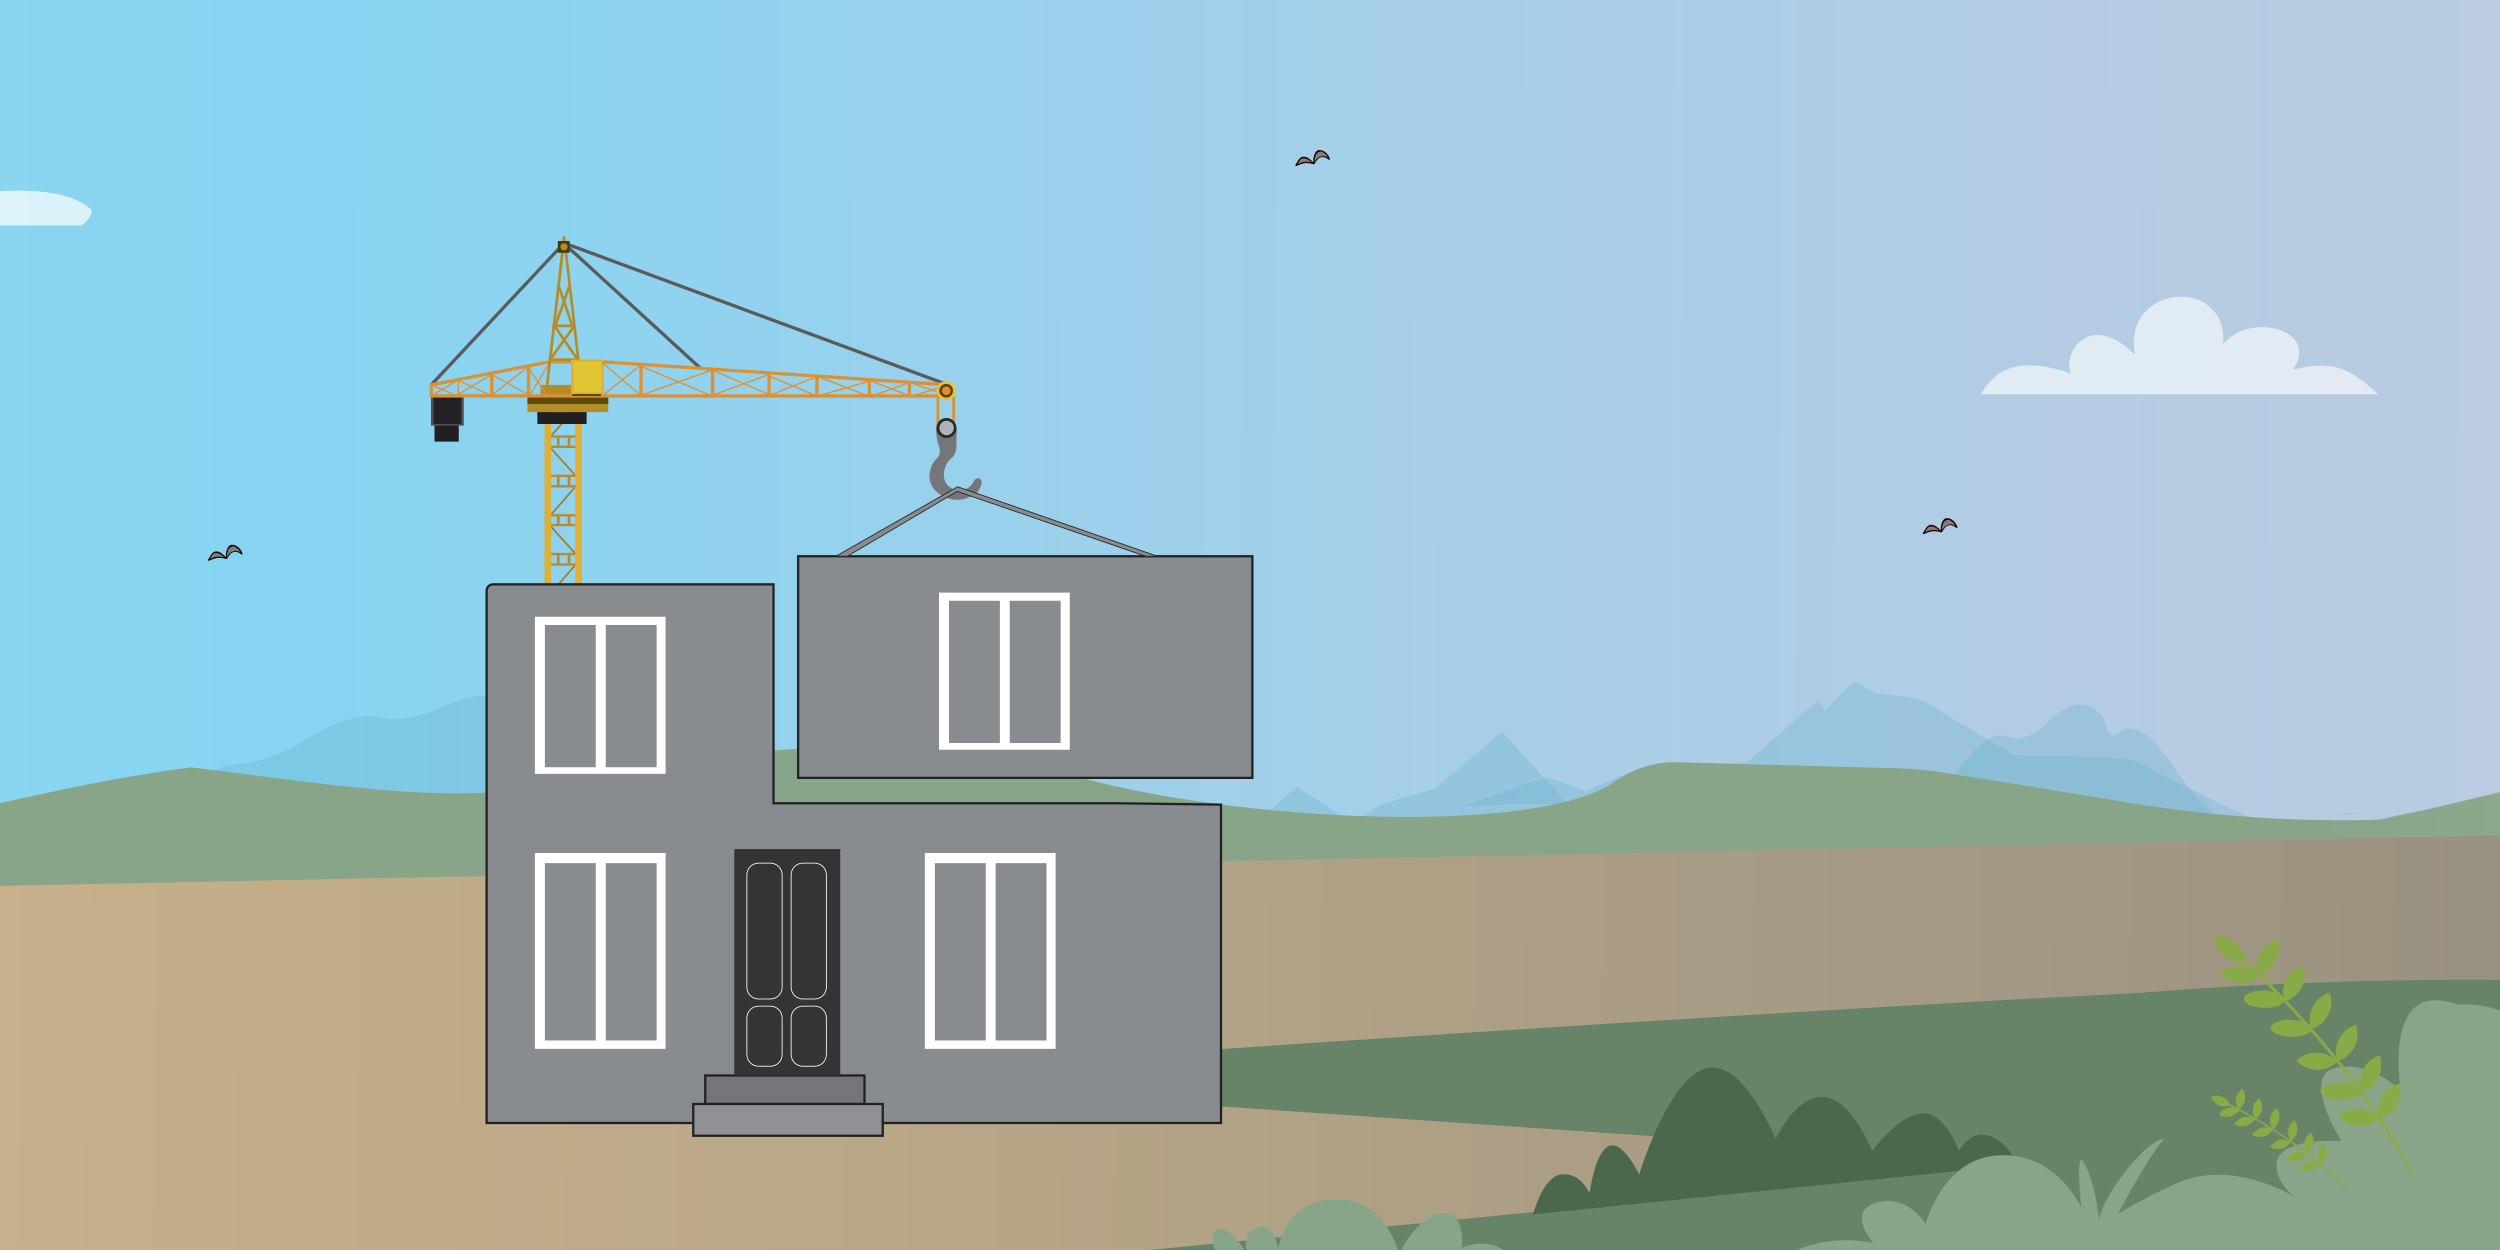 <?xml version="1.0" encoding="utf-8"?>
<!-- Generator: Adobe Illustrator 24.3.0, SVG Export Plug-In . SVG Version: 6.00 Build 0)  -->
<svg version="1.1" id="Layer_1" xmlns="http://www.w3.org/2000/svg" xmlns:xlink="http://www.w3.org/1999/xlink" x="0px" y="0px"
	 viewBox="0 0 2000 1000" style="enable-background:new 0 0 2000 1000;" xml:space="preserve">
<rect x="0" y="0" width="2000" height="1000" fill="#333333" stroke="none"/>
<style type="text/css">
	.st0{clip-path:url(#SVGID_2_);fill:url(#SVGID_3_);}
	.st1{opacity:0.3;clip-path:url(#SVGID_2_);}
	.st2{fill:#65ADC9;}
	.st3{clip-path:url(#SVGID_2_);}
	.st4{opacity:0.3;fill:#65ADC9;}
	.st5{clip-path:url(#SVGID_2_);fill:url(#SVGID_4_);}
	.st6{clip-path:url(#SVGID_2_);fill:url(#SVGID_5_);}
	.st7{clip-path:url(#SVGID_2_);fill:url(#SVGID_6_);}
	.st8{opacity:0.7;clip-path:url(#SVGID_2_);}
	.st9{fill:#FFFFFF;}
	.st10{fill:#688468;}
	.st11{fill:#4C684C;}
	.st12{fill:#89A589;}
	.st13{fill:#88AB48;}
	.st14{clip-path:url(#SVGID_2_);fill:#89A589;}
	.st15{opacity:0.6;clip-path:url(#SVGID_2_);fill:#FFFFFF;}
	.st16{fill:#231F20;}
	.st17{fill:#4F4F51;}
	.st18{fill:#222224;}
	.st19{fill:#BE892D;}
	.st20{fill:#AA7A26;}
	.st21{fill:#DFAF36;}
	.st22{fill:#B38E28;}
	.st23{fill:#5D4B0A;}
	.st24{fill:#5A5B5D;}
	.st25{fill:#DC9134;}
	.st26{fill:#473901;}
	.st27{fill:#E2C534;}
	.st28{fill:#633F02;}
	.st29{fill:#333536;}
	.st30{fill:#75767B;}
	.st31{fill:#232D22;}
	.st32{fill:#B0B1B8;}
	.st33{fill:#888B90;stroke:#212121;stroke-width:1.833;stroke-miterlimit:10;}
	.st34{fill:#75767B;stroke:#212121;stroke-width:1.833;stroke-miterlimit:10;}
	.st35{fill:#909197;stroke:#212121;stroke-width:1.833;stroke-miterlimit:10;}
	.st36{fill:#888B90;}
	.st37{fill:#333436;}
	.st38{fill:none;stroke:#FFFFFF;stroke-width:0.666;stroke-miterlimit:10;}
	.st39{fill:#888B90;stroke:#212121;stroke-width:0.666;stroke-miterlimit:10;}
	.st40{fill:#837F7E;}
	.st41{fill:#260404;}
</style>
<g>
	<defs>
		<rect id="SVGID_1_" x="-0.8" width="2001.5" height="1000"/>
	</defs>
	<clipPath id="SVGID_2_">
		<use xlink:href="#SVGID_1_"  style="overflow:visible;"/>
	</clipPath>
	<linearGradient id="SVGID_3_" gradientUnits="userSpaceOnUse" x1="-6094.649" y1="467.11" x2="18564.481" y2="569.771">
		<stop  offset="0" style="stop-color:#DFFFDB"/>
		<stop  offset="7.735043e-02" style="stop-color:#C8F4E1"/>
		<stop  offset="0.239" style="stop-color:#8DD7F0"/>
		<stop  offset="0.257" style="stop-color:#86D4F2"/>
		<stop  offset="0.265" style="stop-color:#8DD3F0"/>
		<stop  offset="0.297" style="stop-color:#A9CEE7"/>
		<stop  offset="0.325" style="stop-color:#B9CBE2"/>
		<stop  offset="0.347" style="stop-color:#BFCAE0"/>
		<stop  offset="0.352" style="stop-color:#ACB9D1"/>
		<stop  offset="0.364" style="stop-color:#899BB6"/>
		<stop  offset="0.378" style="stop-color:#6C819F"/>
		<stop  offset="0.393" style="stop-color:#546C8C"/>
		<stop  offset="0.409" style="stop-color:#415C7D"/>
		<stop  offset="0.429" style="stop-color:#345173"/>
		<stop  offset="0.454" style="stop-color:#2C4A6D"/>
		<stop  offset="0.506" style="stop-color:#2A486B"/>
		<stop  offset="0.668" style="stop-color:#2C437B"/>
		<stop  offset="0.749" style="stop-color:#2D4085"/>
		<stop  offset="0.762" style="stop-color:#324588"/>
		<stop  offset="0.778" style="stop-color:#405291"/>
		<stop  offset="0.794" style="stop-color:#57689F"/>
		<stop  offset="0.811" style="stop-color:#7887B4"/>
		<stop  offset="0.829" style="stop-color:#A1AECE"/>
		<stop  offset="0.84" style="stop-color:#BFCAE0"/>
		<stop  offset="0.933" style="stop-color:#DFFFDB"/>
	</linearGradient>
	<rect x="-0.9" y="-8" class="st0" width="2001.7" height="1009.4"/>
	<g class="st1">
		<path class="st2" d="M163.9,649.8c11.2-1.7,38.8-7.7,71.2-9.5c32.4-1.9,88.9-5.9,170.1-1.3c71.5,4,118.6,7.1,157.7,11.1
			c0.1-0.3,0.2-0.5,0.2-0.8c0.7-5.8-11.3-16.4-35.2-37.4c-19.5-17.2-36.4-26.2-51.7-34c-9.5-4.9-25.4-8.8-35.9-4.7
			c-2.1,0.8-3.8,1.9-6.4,2.2c-6.9,0.7-9.7-4.2-11.7-7.6c-3.9-6.7-17.4-11.8-31.3-11.7c-15.7,0.1-28.4,5.8-40.2,10.9
			c-11.8,5-26.8,9.9-42.1,7.9c-4.2-0.5-8.1-1.6-12.3-1.8c-6-0.4-11.9,0.8-17.1,2.3c-27.8,8.2-41.7,25.3-70.4,32.6
			c-16.7,4.3-15.2,1-31.3,6c-27.1,8.4-59.4,29.5-58.1,41.2C126.9,654.3,154.3,651.3,163.9,649.8z"/>
	</g>
	<g class="st1">
		<path class="st2" d="M1513.5,648c36,6.3,127.7,7.3,170.3,7.7c26.8,0.3,63.3-2.8,86.8-5.2c-3.8-3.1-9.3-7.8-16.3-16.4
			c-16.8-20.7-20.3-29.7-34.4-43.6c-6.3-6.2-16.8-11-23.7-5.3c-1.3,1.1-2.5,2.6-4.2,3.1c-4.5,1.1-6.4-5.3-7.8-9.8
			c-2.6-8.8-11.6-15.2-20.7-14.8c-10.4,0.5-18.6,8.3-26.4,15.2s-17.5,13.7-27.6,11.4c-2.7-0.6-5.3-1.9-8.1-2.2
			c-4-0.4-7.8,1.4-11.2,3.5c-18.2,11.4-27.2,34.2-46,44.6c-6.5,3.6-13.8,5.4-20.5,8.6c-4.5,2.1-8.4,2.6-12.1,3
			C1512.2,647.8,1512.9,647.8,1513.5,648z"/>
	</g>
	<g class="st3">
		<path class="st4" d="M1886.7,651.2c-0.1-0.1-0.3-0.2-0.4-0.2c-3.3-1.1-13.3,0.2-24.6,2.3C1869.7,652.3,1878.1,651.6,1886.7,651.2z
			"/>
		<path class="st4" d="M1390.7,654.7c172.2,22.2,282.9,18.9,282.9,18.9s66.3-3.2,107.6-8.1c10.8-1.3,21.4-3,32.1-4.8
			c-19.5-9.4-95.6-46.1-102.2-50.9c-7.5-5.5-100.1-5.4-100.1-5.4s-62.1-37.7-70.4-42.7c-8.3-5-41.3-6.9-41.3-6.9s-12.9-9.9-16.1-8.9
			c-3.2,1-23.6,22.8-23.6,22.8l-4.7-8.9l-57,49.6l-52.4,6c0,0-27.8,0-33.7,0s-43.7,17.9-43.7,17.9s-21.8-9.9-29.8-10.9
			c-4.3-0.5-38.2,11.6-68.4,22.9C1210.6,642.1,1284.1,641,1390.7,654.7z"/>
	</g>
	<g class="st3">
		<path class="st4" d="M1076.9,667.2c87.6-13.4,149.2-16.9,182.8-17.6l-57.9-64.3l-53.4,45.2l-44.6,13.3l-20.7,15.1l-45.7-29.3
			l-33.5,29.3c0,0-25.1-20.1-61.1-1.4c-15.8,8.2-30.4,16.5-42.8,23.3C950,681,1076.9,667.2,1076.9,667.2z"/>
		<path class="st4" d="M868.9,694.1c-2.8,0.3-4.1,0.5-3.3,0.6c0.9,0.1,2.1-0.1,3.3-0.3C868.9,694.3,868.9,694.2,868.9,694.1z"/>
	</g>
	<linearGradient id="SVGID_4_" gradientUnits="userSpaceOnUse" x1="-6240.323" y1="695.101" x2="6489.89" y2="759.442">
		<stop  offset="0" style="stop-color:#688468"/>
		<stop  offset="0.388" style="stop-color:#89A589"/>
		<stop  offset="0.635" style="stop-color:#89A589"/>
		<stop  offset="0.84" style="stop-color:#C5E4C2"/>
		<stop  offset="0.997" style="stop-color:#BFCAE0"/>
	</linearGradient>
	<path class="st5" d="M2000.8,633.5c-28.6,6.6-52.8,13-75.4,17.4c-47.3,9.3-92.5,26.9-134.4,50.7c-38.7,21.9-80.7,42.9-80.8,40
		c1,49.2-182.4,22.6-129.9,96.3l420.5-63.9V633.5z"/>
	<linearGradient id="SVGID_5_" gradientUnits="userSpaceOnUse" x1="-6240.127" y1="656.167" x2="6490.086" y2="720.508">
		<stop  offset="0" style="stop-color:#688468"/>
		<stop  offset="0.388" style="stop-color:#89A589"/>
		<stop  offset="0.635" style="stop-color:#89A589"/>
		<stop  offset="0.84" style="stop-color:#C5E4C2"/>
		<stop  offset="0.997" style="stop-color:#BFCAE0"/>
	</linearGradient>
	<path class="st6" d="M1950.1,653.6c-72.1,4.7-150.9,4.1-242.9-10.8c-58.7-9.5-109.9-18.1-154.7-25.1c-11-1.7-22-2.7-33.1-3
		c-58.4-1.6-117.8-3.3-177.4-4.9c-17.8-0.5-35.2,4.8-49.7,15.1c-62.8,44.8-304.9,31.8-429.8-3.4c-124.9-35.2-238.1-29.2-379.1,0
		c-108,22.4-162.2,14-330.1-7.6v0c-66.4,8.5-114.1,20.3-154.3,28.8v138.5l152.2-23.1v0l1823.4-21.7L1950.1,653.6z"/>
	<linearGradient id="SVGID_6_" gradientUnits="userSpaceOnUse" x1="-6181.52" y1="738.79" x2="18607.025" y2="1086.903">
		<stop  offset="2.508229e-02" style="stop-color:#5A8E54"/>
		<stop  offset="0.107" style="stop-color:#FFF0CD"/>
		<stop  offset="0.196" style="stop-color:#D8BB8D"/>
		<stop  offset="0.227" style="stop-color:#D1B68C"/>
		<stop  offset="0.273" style="stop-color:#BCA988"/>
		<stop  offset="0.329" style="stop-color:#9A9281"/>
		<stop  offset="0.392" style="stop-color:#6C7378"/>
		<stop  offset="0.461" style="stop-color:#314C6C"/>
		<stop  offset="0.469" style="stop-color:#2A486B"/>
		<stop  offset="0.805" style="stop-color:#2A486B"/>
		<stop  offset="0.819" style="stop-color:#445D77"/>
		<stop  offset="0.85" style="stop-color:#889396"/>
		<stop  offset="0.895" style="stop-color:#F4E8C8"/>
		<stop  offset="0.899" style="stop-color:#FFF0CD"/>
		<stop  offset="0.909" style="stop-color:#E4E0B9"/>
		<stop  offset="0.927" style="stop-color:#B3C395"/>
		<stop  offset="0.945" style="stop-color:#8CAC79"/>
		<stop  offset="0.961" style="stop-color:#719B65"/>
		<stop  offset="0.976" style="stop-color:#609258"/>
		<stop  offset="0.986" style="stop-color:#5A8E54"/>
	</linearGradient>
	<polygon class="st7" points="-0.9,708.7 -0.9,1000 1960.8,1000 1954.4,1026.2 2000.8,1039.1 2000.8,668.3 	"/>
	<g class="st8">
		<path class="st9" d="M72.2,166.8c-6.9-5-15.5-10.5-35.1-13c-11.8-1.5-24.9-1.5-38.1-0.8v27.3h66.7
			C65.8,180.3,77.2,170.4,72.2,166.8z"/>
	</g>
	<g class="st3">
		<path class="st10" d="M1965.9,1010.8V783.9C1615.6,792,645,862.3,645,862.3l982.3,67.7l-816,80.7H1965.9z"/>
		<path class="st10" d="M2000.8,1065.8V783.9c-160.6-1.3-285,10.2-285,10.2l-204.2,59l172.2,0.9l-6.9,71.3L1562,1000l110.3,79
			l371.9,49.5v-62.7H2000.8z"/>
		<path class="st11" d="M1226.5,971.5c0,0,7.5-30.1,22.6-32c15.1-1.9,22.6,15.1,22.6,15.1s3.8-32,15.1-37.6
			c11.3-5.6,24.5,22.6,24.5,22.6s22.6-75.3,52.7-84.7c30.1-9.4,56.5,56.5,56.5,56.5s15.1-33.9,37.6-33.9c22.6,0,39.5,43.3,39.5,43.3
			s20.7-28.2,39.5-30.1c18.8-1.9,30.1,30.1,30.1,30.1s9.4-18.8,26.3-11.3c16.9,7.5,18.8,22.6,18.8,22.6L1226.5,971.5z"/>
		<g>
			<path class="st12" d="M1499,994.5c0,0-22.9-24.7,2.1-32.3c24.9-7.6,39.5,17.1,39.5,17.1s14.5-58.8,66.5-55
				c31,2.3,48.7,24.2,57.9,41.4c-1.7-17.2-3-37.5,0.3-38.4c11.3,16,13.8,48.7,13.8,48.7c3.8-21.8,39.5-65.3,52.1-64.7
				c-8.6,8.6-25.9,39.4-37,60c10.2-6.4,24.9-14.6,45.9-24.2c35.7-16.3,73.2-1.9,94.6,9.7c-7.1-6.1-13.5-14.5-13.5-24.9
				c0-22.8,51.9-19,51.9-19s-33.2-53.1-4.2-58.8c29.1-5.7,51.9,19,51.9,19s-14.5-81.6,35.3-72.1c3.4,0.7,6.7,1.5,9.8,2.6v207.2
				h-545.5C1454,983.2,1499,994.5,1499,994.5z"/>
			<g>
				<path class="st13" d="M1930.4,942.4c-52-100.2-139-175.8-139.9-176.5l1.6-1.8c0.9,0.8,88.3,76.6,140.5,177.2L1930.4,942.4z"/>
				<path class="st13" d="M1905.6,877.3c-3.3,5.5-4,11.8-2.4,17.6c5.8-1.4,11-5,14.3-10.5c3.3-5.5,4-11.8,2.4-17.6
					C1914.1,868.2,1908.9,871.8,1905.6,877.3z"/>
				<path class="st13" d="M1887.4,887c6.4,0.6,11.9,3.8,15.6,8.4c-4.5,3.9-10.5,6-16.9,5.4c-6.4-0.6-11.9-3.8-15.6-8.4
					C1875,888.5,1881,886.4,1887.4,887z"/>
				<path class="st13" d="M1890.1,855.9c-2.9,5.7-3.2,12.1-1.2,17.7c5.7-1.8,10.7-5.7,13.6-11.4c2.9-5.7,3.2-12.1,1.2-17.7
					C1897.9,846.3,1893,850.2,1890.1,855.9z"/>
				
					<ellipse transform="matrix(2.632748e-02 -1 1 2.632748e-02 949.632 2722.482)" class="st13" cx="1872.4" cy="873.8" rx="6.9" ry="16.3"/>
				<path class="st13" d="M1871.2,831.2c-2.9,5.7-3.2,12.1-1.2,17.7c5.7-1.8,10.7-5.7,13.6-11.4c2.9-5.7,3.2-12.1,1.2-17.7
					C1879.1,821.5,1874.1,825.5,1871.2,831.2z"/>
				<path class="st13" d="M1853.7,842.1c6.4,0.2,12.1,3,16.1,7.3c-4.2,4.2-10.1,6.7-16.5,6.5c-6.4-0.2-12.1-3-16.1-7.3
					C1841.5,844.4,1847.3,841.9,1853.7,842.1z"/>
				<path class="st13" d="M1850.2,805.5c-2.9,5.7-3.2,12.1-1.2,17.7c5.7-1.8,10.7-5.7,13.6-11.4c2.9-5.7,3.2-12.1,1.2-17.7
					C1858.1,795.8,1853.1,799.7,1850.2,805.5z"/>
				
					<ellipse transform="matrix(2.632597e-02 -1 1 2.632597e-02 961.329 2633.503)" class="st13" cx="1832.5" cy="823.3" rx="6.9" ry="16.3"/>
				<path class="st13" d="M1828.9,783.5c-2.9,5.7-3.2,12.1-1.2,17.7c5.7-1.8,10.7-5.7,13.6-11.4c2.9-5.7,3.2-12.1,1.2-17.7
					C1836.8,773.9,1831.8,777.8,1828.9,783.5z"/>
				
					<ellipse transform="matrix(2.632778e-02 -1 1 2.632778e-02 963.456 2589.272)" class="st13" cx="1810.9" cy="800.1" rx="6.9" ry="16.3"/>
				<path class="st13" d="M1808.2,762.2c-2.9,5.7-3.2,12.1-1.2,17.7c5.7-1.8,10.7-5.7,13.6-11.4c2.9-5.7,3.2-12.1,1.2-17.7
					C1816.1,752.5,1811.1,756.5,1808.2,762.2z"/>
				<path class="st13" d="M1779.6,764.7c5,4,11.2,5.6,17,4.8c-0.5-5.9-3.4-11.6-8.4-15.6c-5-4-11.2-5.6-17-4.8
					C1771.8,755,1774.6,760.7,1779.6,764.7z"/>
				<path class="st13" d="M1792.3,772.8c6.4,0.2,12.1,3,16.1,7.3c-4.2,4.1-10.1,6.7-16.5,6.5c-6.4-0.2-12.1-3-16.1-7.3
					C1780,775.1,1785.9,772.6,1792.3,772.8z"/>
			</g>
			<g>
				<path class="st13" d="M1876.4,951.2c-40.7-42.7-95.3-67.9-95.9-68.1l0.5-1.2c0.5,0.3,55.4,25.5,96.3,68.4L1876.4,951.2z"/>
				<path class="st13" d="M1854.5,922.1c-0.8,3.2-0.3,6.5,1.3,9.1c2.7-1.5,4.8-4.1,5.6-7.3c0.8-3.2,0.3-6.5-1.3-9.1
					C1857.5,916.3,1855.3,918.9,1854.5,922.1z"/>
				<path class="st13" d="M1846.8,929.6c3.3-0.6,6.5,0.2,9,1.9c-1.7,2.6-4.4,4.5-7.7,5.2c-3.3,0.6-6.5-0.2-9-1.9
					C1840.8,932.2,1843.5,930.3,1846.8,929.6z"/>
				<path class="st13" d="M1843.6,913.7c-0.6,3.3,0.2,6.5,2,9c2.6-1.7,4.5-4.4,5.1-7.7c0.6-3.3-0.2-6.5-2-9
					C1846.2,907.7,1844.2,910.4,1843.6,913.7z"/>
				<path class="st13" d="M1836.4,921.7c3.2-0.8,6.5-0.3,9.2,1.3c-1.5,2.7-4.1,4.8-7.3,5.7c-3.2,0.8-6.5,0.3-9.2-1.3
					C1830.6,924.7,1833.2,922.5,1836.4,921.7z"/>
				<path class="st13" d="M1830.6,904c-0.6,3.3,0.2,6.5,2,9c2.6-1.7,4.5-4.4,5.1-7.7c0.6-3.3-0.2-6.5-2-9
					C1833.1,898,1831.2,900.7,1830.6,904z"/>
				<path class="st13" d="M1823.4,912c3.2-0.8,6.5-0.3,9.2,1.3c-1.5,2.7-4.1,4.8-7.3,5.7c-3.2,0.8-6.5,0.3-9.2-1.3
					C1817.6,915,1820.2,912.9,1823.4,912z"/>
				<path class="st13" d="M1816.3,894.2c-0.6,3.3,0.2,6.5,2,9c2.6-1.7,4.5-4.4,5.1-7.7c0.6-3.3-0.2-6.5-2-9
					C1818.8,888.2,1816.9,890.9,1816.3,894.2z"/>
				<path class="st13" d="M1809.1,902.2c3.2-0.8,6.5-0.3,9.2,1.3c-1.5,2.7-4.1,4.8-7.3,5.7c-3.2,0.8-6.5,0.3-9.2-1.3
					C1803.3,905.1,1805.9,903,1809.1,902.2z"/>
				<path class="st13" d="M1802.4,886.3c-0.6,3.3,0.2,6.5,2,9c2.6-1.7,4.5-4.4,5.1-7.7c0.6-3.3-0.2-6.5-2-9
					C1804.9,880.3,1803,883,1802.4,886.3z"/>
				<path class="st13" d="M1794.9,893.7c3.2-0.8,6.5-0.3,9.2,1.3c-1.5,2.7-4.1,4.8-7.3,5.7c-3.2,0.8-6.5,0.3-9.2-1.3
					C1789.1,896.7,1791.6,894.6,1794.9,893.7z"/>
				<path class="st13" d="M1788.9,878.6c-0.6,3.3,0.2,6.5,2,9c2.6-1.7,4.5-4.4,5.1-7.7c0.6-3.3-0.2-6.5-2-9
					C1791.5,872.6,1789.5,875.3,1788.9,878.6z"/>
				<path class="st13" d="M1775,884.1c3.1,1.3,6.4,1.2,9.2-0.1c-1.1-2.9-3.4-5.3-6.5-6.6c-3.1-1.3-6.4-1.2-9.2,0.1
					C1769.6,880.3,1771.9,882.8,1775,884.1z"/>
				<path class="st13" d="M1782.5,886.2c3.2-0.8,6.5-0.3,9.2,1.3c-1.5,2.7-4.1,4.8-7.3,5.7c-3.2,0.8-6.5,0.3-9.2-1.3
					C1776.7,889.2,1779.2,887.1,1782.5,886.2z"/>
			</g>
			<path class="st12" d="M1213.8,1010.8c-18.7-25.9-44.4-12.5-44.4-12.5s3.8-30.1-16.3-27.6c-20.1,2.5-33.9,32.6-33.9,32.6
				s-10-45.2-51.4-43.9c-41.4,1.3-45.2,40.1-45.2,40.1s-2.5-21.3-16.3-17.6s-8.8,21.3-8.8,21.3s-15.1-26.3-25.1-18.8
				c-6.4,4.8-0.1,17.6,5.3,26.3H1213.8z"/>
		</g>
	</g>
	<path class="st14" d="M2000.8,808.8c-16.6-6.7-34.9-5.2-34.9-5.2s-31.6,75.5-33.4,82.2c-1.7,6.7-3.3,73.5-3.3,73.5l-17.7,51.5
		l38.2,54.5c0,0,20.7-1.8,51-4.5V808.8z"/>
	<path class="st15" d="M1584.7,315.3c13.2-23.2,34.9-29.3,72.2-16.5c-7.5-17,15-50.6,51.1-15c-10.8-57,74.7-63.6,70.5-8.4
		c21.4-26.7,77.9-11.5,55.9,20.3c33-8.2,46.4-0.5,68,19.7H1584.7z"/>
	<g class="st3">
		<g>
			<g>
				<rect x="347.6" y="333.7" class="st16" width="19.4" height="19.6"/>
			</g>
			<g>
				<rect x="344.8" y="315.9" class="st17" width="26.2" height="24.6"/>
				<rect x="346.9" y="317.4" class="st18" width="22.1" height="21.8"/>
			</g>
			<g>
				<g>
					<g>
						<g>
							<g>
								<rect x="454.1" y="789.2" class="st19" width="2.2" height="8.2"/>
								<rect x="445.5" y="789.2" class="st19" width="2.2" height="8.2"/>
							</g>
							<g>
								<rect x="454.1" y="757.9" class="st19" width="2.2" height="8.2"/>
								<rect x="445.5" y="757.9" class="st19" width="2.2" height="8.2"/>
							</g>
						</g>
						<g>
							<g>
								<polygon class="st20" points="441.1,789.5 461.3,766.3 459.9,765.8 439.7,789 								"/>
							</g>
							<rect x="437.1" y="788.3" class="st19" width="26.1" height="1.9"/>
							<rect x="437.1" y="765.1" class="st19" width="26.1" height="1.9"/>
							<rect x="437.1" y="796.4" class="st19" width="26.1" height="1.9"/>
						</g>
						<g>
							<g>
								<polygon class="st20" points="459.9,757.9 461.3,757.3 440.3,734.2 438.9,734.7 								"/>
							</g>
							<rect x="437.1" y="756.7" class="st19" width="26.1" height="1.9"/>
							<rect x="437.1" y="733.5" class="st19" width="26.1" height="1.9"/>
						</g>
					</g>
					<g>
						<g>
							<g>
								<rect x="454.1" y="726.3" class="st19" width="2.2" height="8.2"/>
								<rect x="445.5" y="726.3" class="st19" width="2.2" height="8.2"/>
							</g>
							<g>
								<rect x="454.1" y="694.9" class="st19" width="2.2" height="8.2"/>
								<rect x="445.5" y="694.9" class="st19" width="2.2" height="8.2"/>
							</g>
						</g>
						<g>
							<g>
								<polygon class="st20" points="441.1,726.5 461.3,703.3 459.9,702.8 439.7,726 								"/>
							</g>
							<rect x="437.1" y="725.3" class="st19" width="26.1" height="1.9"/>
							<rect x="437.1" y="702.2" class="st19" width="26.1" height="1.9"/>
						</g>
						<g>
							<g>
								<polygon class="st20" points="459.9,694.9 461.3,694.4 440.3,671.2 438.9,671.7 								"/>
							</g>
							<rect x="437.1" y="693.7" class="st19" width="26.1" height="1.9"/>
							<rect x="437.1" y="670.5" class="st19" width="26.1" height="1.9"/>
						</g>
					</g>
					<g>
						<g>
							<g>
								<rect x="454.1" y="663.7" class="st19" width="2.2" height="8.2"/>
								<rect x="445.5" y="663.7" class="st19" width="2.2" height="8.2"/>
							</g>
							<g>
								<rect x="454.1" y="632.3" class="st19" width="2.2" height="8.2"/>
								<rect x="445.5" y="632.3" class="st19" width="2.2" height="8.2"/>
							</g>
						</g>
						<g>
							<g>
								<polygon class="st20" points="441.1,663.9 461.3,640.8 459.9,640.2 439.7,663.4 								"/>
							</g>
							<rect x="437.1" y="662.7" class="st19" width="26.1" height="1.9"/>
							<rect x="437.1" y="639.6" class="st19" width="26.1" height="1.9"/>
						</g>
						<g>
							<g>
								<polygon class="st20" points="459.9,632.3 461.3,631.8 440.3,608.6 438.9,609.2 								"/>
							</g>
							<rect x="437.1" y="631.1" class="st19" width="26.1" height="1.9"/>
							<rect x="437.1" y="608" class="st19" width="26.1" height="1.9"/>
						</g>
					</g>
					<g>
						<g>
							<g>
								<rect x="454.1" y="600.7" class="st19" width="2.2" height="8.2"/>
								<rect x="445.5" y="600.7" class="st19" width="2.2" height="8.2"/>
							</g>
							<g>
								<rect x="454.1" y="569.4" class="st19" width="2.2" height="8.2"/>
								<rect x="445.5" y="569.4" class="st19" width="2.2" height="8.2"/>
							</g>
						</g>
						<g>
							<g>
								<polygon class="st20" points="441.1,601 461.3,577.8 459.9,577.3 439.7,600.5 								"/>
							</g>
							<rect x="437.1" y="599.8" class="st19" width="26.1" height="1.9"/>
							<rect x="437.1" y="576.6" class="st19" width="26.1" height="1.9"/>
						</g>
						<g>
							<g>
								<polygon class="st20" points="459.9,569.4 461.3,568.8 440.3,545.7 438.9,546.2 								"/>
							</g>
							<rect x="437.1" y="568.2" class="st19" width="26.1" height="1.9"/>
							<rect x="437.1" y="545" class="st19" width="26.1" height="1.9"/>
						</g>
					</g>
					<g>
						<g>
							<g>
								<rect x="454.1" y="537.8" class="st19" width="2.2" height="8.2"/>
								<rect x="445.5" y="537.8" class="st19" width="2.2" height="8.2"/>
							</g>
							<g>
								<rect x="454.1" y="506.4" class="st19" width="2.2" height="8.2"/>
								<rect x="445.5" y="506.4" class="st19" width="2.2" height="8.2"/>
							</g>
						</g>
						<g>
							<g>
								<polygon class="st20" points="441.1,538 461.3,514.9 459.9,514.3 439.7,537.5 								"/>
							</g>
							<rect x="437.1" y="536.8" class="st19" width="26.1" height="1.9"/>
							<rect x="437.1" y="513.7" class="st19" width="26.1" height="1.9"/>
						</g>
						<g>
							<g>
								<polygon class="st20" points="459.9,506.4 461.3,505.9 440.3,482.7 438.9,483.3 								"/>
							</g>
							<rect x="437.1" y="505.2" class="st19" width="26.1" height="1.9"/>
							<rect x="437.1" y="482" class="st19" width="26.1" height="1.9"/>
						</g>
					</g>
					<g>
						<g>
							<g>
								<rect x="454.1" y="474.8" class="st19" width="2.2" height="8.2"/>
								<rect x="445.5" y="474.8" class="st19" width="2.2" height="8.2"/>
							</g>
							<g>
								<rect x="454.1" y="443.5" class="st19" width="2.2" height="8.2"/>
								<rect x="445.5" y="443.5" class="st19" width="2.2" height="8.2"/>
							</g>
						</g>
						<g>
							<g>
								<polygon class="st20" points="441.1,475.1 461.3,451.9 459.9,451.4 439.7,474.6 								"/>
							</g>
							<rect x="437.1" y="473.9" class="st19" width="26.1" height="1.9"/>
							<rect x="437.1" y="450.7" class="st19" width="26.1" height="1.9"/>
						</g>
						<g>
							<g>
								<polygon class="st20" points="459.9,443.5 461.3,442.9 440.3,419.8 438.9,420.3 								"/>
							</g>
							<rect x="437.1" y="442.3" class="st19" width="26.1" height="1.9"/>
							<rect x="437.1" y="419.1" class="st19" width="26.1" height="1.9"/>
						</g>
					</g>
					<g>
						<g>
							<g>
								<rect x="454.1" y="412.2" class="st19" width="2.2" height="8.2"/>
								<rect x="445.5" y="412.2" class="st19" width="2.2" height="8.2"/>
							</g>
							<g>
								<rect x="454.1" y="380.9" class="st19" width="2.2" height="8.2"/>
								<rect x="445.5" y="380.9" class="st19" width="2.2" height="8.2"/>
							</g>
						</g>
						<g>
							<g>
								<polygon class="st20" points="441.1,412.5 461.3,389.3 459.9,388.8 439.7,412 								"/>
							</g>
							<rect x="437.1" y="411.3" class="st19" width="26.1" height="1.9"/>
							<rect x="437.1" y="388.1" class="st19" width="26.1" height="1.9"/>
						</g>
						<g>
							<g>
								<polygon class="st20" points="459.9,380.9 461.3,380.4 440.3,357.2 438.9,357.7 								"/>
							</g>
							<rect x="437.1" y="379.7" class="st19" width="26.1" height="1.9"/>
							<rect x="437.1" y="356.5" class="st19" width="26.1" height="1.9"/>
						</g>
					</g>
					<g>
						<g>
							<g>
								<rect x="454.1" y="349.3" class="st19" width="2.2" height="8.2"/>
								<rect x="445.5" y="349.3" class="st19" width="2.2" height="8.2"/>
							</g>
							<g>
								<rect x="454.1" y="317.9" class="st19" width="2.2" height="8.2"/>
								<rect x="445.5" y="317.9" class="st19" width="2.2" height="8.2"/>
							</g>
						</g>
						<g>
							<g>
								<polygon class="st20" points="441.1,349.6 461.3,326.4 459.9,325.9 439.7,349 								"/>
							</g>
							<rect x="437.1" y="348.3" class="st19" width="26.1" height="1.9"/>
							<rect x="437.1" y="325.2" class="st19" width="26.1" height="1.9"/>
						</g>
						<g>
							<rect x="437.1" y="316.7" class="st19" width="26.1" height="1.9"/>
						</g>
					</g>
					<rect x="460.2" y="312.9" class="st21" width="5.3" height="499.7"/>
					<rect x="435.6" y="312.9" class="st21" width="5.4" height="499.7"/>
					<rect x="432.5" y="307.9" class="st22" width="37.6" height="10"/>
					<rect x="432.5" y="313.8" class="st22" width="37.6" height="4.1"/>
				</g>
				<g>
					<rect x="422" y="316.7" class="st22" width="64.6" height="13"/>
					<rect x="422" y="316.7" class="st23" width="64.6" height="6.5"/>
					<g>
						<polygon class="st24" points="757.8,309.1 758.7,306.6 452.3,193.4 451.4,195.9 						"/>
						<polygon class="st24" points="346,308.8 451.1,196.5 559.5,295.7 561.3,293.7 451,192.8 344,307 						"/>
						<g>
							<polygon class="st25" points="436.7,315.6 437.5,315 423.2,294.1 422.3,294.7 							"/>
							<polygon class="st25" points="423.9,317 440.2,290.3 439.3,289.8 423,316.5 							"/>
						</g>
						<path class="st25" d="M343.7,306.8l95.8-18.7l41.7,0l277.1,18.5l1.2,0.1v11.4H343.7V306.8z M756.9,309.1l-275.8-18.4h-41.2
							L346.3,309v6.4h410.5V309.1z"/>
						<g>
							<path class="st22" d="M437.1,314c0.5,0,1-0.4,1.1-0.9l13.2-113.8L464.5,313c0.1,0.6,0.6,1,1.2,0.9c0.6-0.1,1-0.6,0.9-1.2
								l-14.2-123c-0.1-0.5-0.5-0.9-1.1-0.9c-0.5,0-1,0.4-1.1,0.9l-14.2,123c-0.1,0.6,0.3,1.1,0.9,1.2C437,314,437.1,314,437.1,314z
								"/>
							<path class="st22" d="M440,288.8h22.6c0.6,0,1.1-0.5,1.1-1.1c0-0.6-0.5-1.1-1.1-1.1H440c-0.6,0-1.1,0.5-1.1,1.1
								C438.9,288.3,439.4,288.8,440,288.8z"/>
							<path class="st22" d="M443,261.8h16c0.6,0,1.1-0.5,1.1-1.1c0-0.6-0.5-1.1-1.1-1.1h-16c-0.6,0-1.1,0.5-1.1,1.1
								C442,261.4,442.4,261.8,443,261.8z"/>
							<path class="st22" d="M457.9,261.8c0.1,0,0.2,0,0.3-0.1c0.6-0.2,0.9-0.8,0.7-1.4l-11.1-32.5c-0.2-0.6-0.8-0.9-1.4-0.7
								c-0.6,0.2-0.9,0.8-0.7,1.4l11.1,32.5C457.1,261.6,457.5,261.8,457.9,261.8z"/>
							<path class="st22" d="M444.3,261.8c0.4,0,0.9-0.3,1-0.7l11.5-32.5c0.2-0.6-0.1-1.2-0.7-1.4c-0.6-0.2-1.2,0.1-1.4,0.7
								l-11.5,32.5c-0.2,0.6,0.1,1.2,0.7,1.4C444.1,261.8,444.2,261.8,444.3,261.8z"/>
							<path class="st22" d="M440,288.8c0.3,0,0.7-0.1,0.9-0.4l19-26.4c0.3-0.5,0.2-1.1-0.2-1.5c-0.5-0.3-1.1-0.2-1.5,0.2l-19,26.4
								c-0.3,0.5-0.2,1.1,0.2,1.5C439.6,288.7,439.8,288.8,440,288.8z"/>
							<path class="st22" d="M462.1,288.8c0.2,0,0.4-0.1,0.6-0.2c0.5-0.3,0.6-1,0.3-1.5l-17.8-26c-0.3-0.5-1-0.6-1.5-0.3
								c-0.5,0.3-0.6,1-0.3,1.5l17.8,26C461.4,288.6,461.8,288.8,462.1,288.8z"/>
						</g>
						<g>
							<rect x="457.9" y="312.8" class="st26" width="22.8" height="3.9"/>
						</g>
						<g>
							<rect x="456.9" y="287.7" class="st21" width="26.2" height="27.6"/>
							<rect x="459" y="289.4" class="st27" width="22.1" height="24.5"/>
						</g>
						<rect x="726.2" y="305.8" class="st25" width="2.7" height="10"/>
						<rect x="694.1" y="303.1" class="st25" width="2.7" height="12.8"/>
						<rect x="652.2" y="300.9" class="st25" width="2.7" height="15"/>
						<rect x="568.7" y="295.3" class="st25" width="2.7" height="20.6"/>
						<rect x="511.5" y="291.5" class="st25" width="2.7" height="24.4"/>
						<rect x="421.5" y="292.4" class="st25" width="2.7" height="24.4"/>
						<rect x="392.1" y="298.4" class="st25" width="2.7" height="18.3"/>
						<g>
							<polygon class="st25" points="393.2,317.2 393.6,316.2 366.9,304.1 366.4,305 							"/>
							<polygon class="st25" points="366.1,316.4 393.7,300 393.1,299.1 367.2,314.5 367.2,304.6 366.1,304.6 							"/>
						</g>
						<polygon class="st25" points="345.3,317.2 365.9,305 365.3,304.1 344.7,316.3 						"/>
						<polygon class="st25" points="365.4,317.2 365.8,316.2 345.2,307.4 344.8,308.4 						"/>
						<g>
							<polygon class="st25" points="394.3,316.3 422.3,294.1 421.7,293.2 393.6,315.4 							"/>
							<polygon class="st25" points="422.5,316.3 423.1,315.4 393.6,299.1 393.1,300 							"/>
						</g>
						<polygon class="st25" points="513.9,316.4 569.5,296.6 569.1,295.6 513.5,315.4 						"/>
						<polygon class="st25" points="569.1,317.2 569.5,316.2 513,292.5 512.6,293.5 						"/>
						
							<rect x="477.5" y="304" transform="matrix(0.781 -0.625 0.625 0.781 -81.355 377.156)" class="st25" width="39" height="1.1"/>
						<polygon class="st25" points="511.9,316.3 512.6,315.5 482.1,289.7 481.4,290.5 						"/>
						<polygon class="st25" points="571.1,316.4 615.4,300 615.1,299 570.7,315.4 						"/>
						
							<rect x="592.4" y="281" transform="matrix(0.396 -0.918 0.918 0.396 77.136 729.185)" class="st25" width="1.1" height="49.9"/>
						<polygon class="st25" points="616.8,316.4 652.9,302.1 652.5,301.1 616.4,315.4 						"/>
						<rect x="613.9" y="298.4" class="st25" width="2.7" height="18.3"/>
						
							<rect x="633.4" y="288.5" transform="matrix(0.385 -0.923 0.923 0.385 104.773 774.871)" class="st25" width="1.1" height="40.7"/>
						
							<rect x="652.7" y="310.3" transform="matrix(0.961 -0.278 0.278 0.961 -59.824 199.622)" class="st25" width="42.8" height="1.1"/>
						<polygon class="st25" points="693.9,317.2 694.3,316.2 655.2,301 654.8,302 						"/>
						
							<rect x="695.9" y="310.8" transform="matrix(0.942 -0.336 0.336 0.942 -63.239 257.507)" class="st25" width="32.1" height="1.1"/>
						<polygon class="st25" points="727.3,317.2 727.7,316.2 694.9,303.4 694.5,304.4 						"/>
						
							<rect x="728.8" y="312" transform="matrix(0.956 -0.292 0.292 0.956 -58.922 231.042)" class="st25" width="28.7" height="1.1"/>
						<polygon class="st25" points="758,317.2 758.4,316.2 727.7,305.3 727.4,306.3 						"/>
					</g>
				</g>
				<rect x="446.3" y="192.8" class="st26" width="9.4" height="9.4"/>
				<path class="st22" d="M448.3,197.5c0,1.6,1.3,2.9,2.9,2.9c1.6,0,2.9-1.3,2.9-2.9c0-1.6-1.3-2.9-2.9-2.9
					C449.6,194.6,448.3,195.9,448.3,197.5z"/>
			</g>
			<g>
				<path class="st27" d="M749.2,312.6c0,4.3,3.5,7.7,7.7,7.7c4.3,0,7.7-3.5,7.7-7.7c0-4.3-3.4-7.7-7.7-7.7
					C752.7,304.8,749.2,308.3,749.2,312.6z"/>
				<path class="st28" d="M751.4,312.6c0,3,2.5,5.5,5.5,5.5s5.5-2.5,5.5-5.5c0-3.1-2.5-5.5-5.5-5.5S751.4,309.5,751.4,312.6z"/>
				<path class="st25" d="M753.6,312.6c0,1.9,1.5,3.4,3.4,3.4c1.9,0,3.4-1.5,3.4-3.4c0-1.9-1.5-3.4-3.4-3.4
					C755.1,309.2,753.6,310.7,753.6,312.6z"/>
			</g>
			<rect x="429.9" y="329.7" class="st16" width="39.4" height="9.5"/>
			<g>
				<g>
					<rect x="415.5" y="798.9" class="st24" width="70" height="20.9"/>
					<rect x="415.5" y="798.9" class="st29" width="70" height="4.5"/>
				</g>
				<g>
					<rect x="395.3" y="816" class="st24" width="110.5" height="13.4"/>
					<rect x="395.3" y="816" class="st29" width="110.5" height="2.9"/>
				</g>
			</g>
		</g>
		<polygon class="st25" points="749.2,318.1 749.2,342.1 751.4,342.1 751.4,317.3 		"/>
		<polygon class="st25" points="761.8,318.1 761.8,342.1 764.1,342.1 764.1,317.3 		"/>
		<path class="st30" d="M750.3,342.4c0,0-2.2-1.6-1.1,6.1c1.1,7.8,1.7,7.3,1.7,7.3s3.1,6.9-1.7,11.2s-11.5,20.5,4.3,29.5
			c15.8,9,28.6-2.9,28.6-2.9s6.1-8.5,1.5-10.7c0,0-2.8-1.5-4.8,2.5s-9,10.9-18.3,4.8c-9.3-6.1-5.3-19.9,1.7-24.5c0,0,3.3-3.2,3-10.8
			s1.3-12.7-1.3-12.9c-2.6-0.2-7.1-1.2-7.1-1.2L750.3,342.4z"/>
		<g>
			<path class="st31" d="M749.2,342.4c0,4.4,3.6,8,8,8c4.4,0,8-3.6,8-8c0-4.4-3.6-8-8-8C752.8,334.3,749.2,337.9,749.2,342.4z"/>
			<path class="st32" d="M751.5,342.4c0,3.2,2.6,5.8,5.8,5.8c3.2,0,5.8-2.6,5.8-5.8c0-3.2-2.6-5.8-5.8-5.8
				C754.1,336.6,751.5,339.2,751.5,342.4z"/>
		</g>
		<g>
			<g>
				<polygon class="st33" points="638.5,447.9 638.5,622.3 1001.9,622.3 1001.9,445 638.5,445 				"/>
				<g>
					<path class="st33" d="M394.3,467.5h224.5v175.1h274.7l83.3,1.1v254.7H389.3V472.6C389.3,469.8,391.5,467.5,394.3,467.5z"/>
				</g>
				<rect x="564.2" y="860.4" class="st34" width="127.4" height="22.8"/>
				<rect x="554.6" y="883.2" class="st35" width="151.6" height="25.4"/>
			</g>
			<g>
				<rect x="751.2" y="474.1" class="st9" width="104.6" height="125.7"/>
				<rect x="759.2" y="480.6" class="st36" width="40.7" height="113.8"/>
				<rect x="807.8" y="480.6" class="st36" width="40.7" height="113.8"/>
			</g>
			<g>
				<rect x="427.9" y="493.4" class="st9" width="104.6" height="125.7"/>
				<rect x="435.9" y="500" class="st36" width="40.7" height="113.8"/>
				<rect x="484.6" y="500" class="st36" width="40.7" height="113.8"/>
			</g>
			<g>
				<rect x="427.9" y="682.4" class="st9" width="104.6" height="156.7"/>
				<rect x="435.9" y="690.5" class="st36" width="40.7" height="141.9"/>
				<rect x="484.6" y="690.5" class="st36" width="40.7" height="141.9"/>
			</g>
			<g>
				<rect x="739.9" y="682.4" class="st9" width="104.6" height="156.7"/>
				<rect x="747.9" y="690.5" class="st36" width="40.7" height="141.9"/>
				<rect x="796.5" y="690.5" class="st36" width="40.7" height="141.9"/>
			</g>
			<rect x="587.4" y="679.3" class="st37" width="84.8" height="181.2"/>
			<path class="st38" d="M616.3,799.2h-9.4c-5.2,0-9.4-4.2-9.4-9.4v-89.9c0-5.2,4.2-9.4,9.4-9.4h9.4c5.2,0,9.4,4.2,9.4,9.4v89.9
				C625.7,795,621.5,799.2,616.3,799.2z"/>
			<path class="st38" d="M651.7,799.2h-9.4c-5.2,0-9.4-4.2-9.4-9.4v-89.9c0-5.2,4.2-9.4,9.4-9.4h9.4c5.2,0,9.4,4.2,9.4,9.4v89.9
				C661.1,795,656.9,799.2,651.7,799.2z"/>
			<path class="st38" d="M616.3,853h-9.4c-5.2,0-9.4-4.2-9.4-9.4v-29.3c0-5.2,4.2-9.4,9.4-9.4h9.4c5.2,0,9.4,4.2,9.4,9.4v29.3
				C625.7,848.8,621.5,853,616.3,853z"/>
			<path class="st38" d="M651.7,853h-9.4c-5.2,0-9.4-4.2-9.4-9.4v-29.3c0-5.2,4.2-9.4,9.4-9.4h9.4c5.2,0,9.4,4.2,9.4,9.4v29.3
				C661.1,848.8,656.9,853,651.7,853z"/>
			<polygon class="st39" points="668.7,445 766.1,389.4 925.9,445 916.5,445 765.7,393.1 677.8,445 			"/>
		</g>
	</g>
	<g class="st3">
		<path class="st40" d="M1058.4,122c-1.5-0.8-1.7-0.7-3.3-0.1c-1.7,0.7-1.8,1.2-2.4,2.8c-0.3,0.8-0.5,1.6-0.7,2.4
			c-0.2,0.9-0.3,1.9-0.4,2.8c2-4.4,6.5-6.4,10.6-4c-0.5-0.9-1.1-1.8-1.9-2.5C1059.7,122.8,1059.1,122.3,1058.4,122z"/>
		<path class="st40" d="M1038.1,131.3c3.1-2,7.5-2.4,11.1-1.4c-1.6-1.4-3.4-2.7-5.6-3.1C1040.5,126.2,1039.4,129,1038.1,131.3z"/>
		<path class="st41" d="M1063.9,127.1c-0.9-3.5-4.7-7.4-8.7-7.1c-3.6,0.3-4.8,6.4-4.7,9.9c-1.9-2.3-5-4.8-7.9-4.6
			c-3.4,0.3-4.6,4.3-6.3,6.6c-0.2,0.3,0,0.6,0.2,0.7c0,0.2,0.2,0.4,0.4,0.3c2.2-0.9,4.2-1.9,6.6-2.3c2.6-0.3,4.9,0.1,7.4,0.8
			c0,0,0,0,0,0c0.1,0.1,0.2,0.1,0.3,0.1c0.3,0,0.5-0.2,0.5-0.5c1.2-1.8,2.1-3.8,4.2-4.8c2.5-1.2,5-0.2,7,1.5
			C1063.5,128.3,1064.2,127.7,1063.9,127.1C1063.9,127.2,1063.9,127.1,1063.9,127.1z M1038.1,131.3c1.3-2.3,2.4-5,5.5-4.5
			c2.2,0.4,4,1.6,5.6,3.1C1045.6,128.9,1041.2,129.2,1038.1,131.3z M1051.5,129.8c0.1-0.9,0.2-1.9,0.4-2.8c0.2-0.8,0.4-1.6,0.7-2.4
			c0.6-1.6,0.8-2.1,2.4-2.8c1.6-0.7,1.8-0.7,3.3,0.1c0.7,0.4,1.3,0.8,1.9,1.3c0.8,0.8,1.4,1.6,1.9,2.5
			C1058,123.5,1053.5,125.5,1051.5,129.8z"/>
	</g>
	<g class="st3">
		<path class="st40" d="M188.4,437.8c-1.5-0.8-1.7-0.7-3.3-0.1c-1.7,0.7-1.8,1.2-2.4,2.8c-0.3,0.8-0.5,1.6-0.7,2.4
			c-0.2,0.9-0.3,1.9-0.4,2.8c2-4.4,6.5-6.4,10.6-4c-0.5-0.9-1.1-1.8-1.9-2.5C189.7,438.6,189.1,438.1,188.4,437.8z"/>
		<path class="st40" d="M168.1,447.1c3.1-2,7.5-2.4,11.1-1.4c-1.6-1.4-3.4-2.7-5.6-3.1C170.6,442,169.4,444.8,168.1,447.1z"/>
		<path class="st41" d="M194,442.9c-0.9-3.5-4.7-7.4-8.7-7.1c-3.6,0.3-4.8,6.4-4.7,9.9c-1.9-2.3-5-4.8-7.9-4.6
			c-3.4,0.3-4.6,4.3-6.3,6.6c-0.2,0.3,0,0.6,0.2,0.7c0,0.2,0.2,0.4,0.4,0.3c2.2-0.9,4.2-1.9,6.6-2.3c2.6-0.3,4.9,0.1,7.4,0.8
			c0,0,0,0,0,0c0.1,0.1,0.2,0.1,0.3,0.1c0.3,0,0.5-0.2,0.5-0.5c1.2-1.8,2.1-3.8,4.2-4.8c2.5-1.2,5-0.2,7,1.5
			C193.5,444.1,194.2,443.5,194,442.9C194,443,194,443,194,442.9z M168.1,447.1c1.3-2.3,2.4-5,5.5-4.5c2.2,0.4,4,1.6,5.6,3.1
			C175.6,444.7,171.2,445.1,168.1,447.1z M181.5,445.7c0.1-0.9,0.2-1.9,0.4-2.8c0.2-0.8,0.4-1.6,0.7-2.4c0.6-1.6,0.8-2.1,2.4-2.8
			c1.6-0.7,1.8-0.7,3.3,0.1c0.7,0.4,1.3,0.8,1.9,1.3c0.8,0.8,1.4,1.6,1.9,2.5C188,439.3,183.6,441.3,181.5,445.7z"/>
	</g>
	<g class="st3">
		<path class="st40" d="M1560.4,416.5c-1.5-0.8-1.7-0.7-3.3-0.1c-1.7,0.7-1.8,1.2-2.4,2.8c-0.3,0.8-0.5,1.6-0.7,2.4
			c-0.2,0.9-0.3,1.9-0.4,2.8c2-4.4,6.5-6.4,10.6-4c-0.5-0.9-1.1-1.8-1.9-2.5C1561.7,417.3,1561.1,416.8,1560.4,416.5z"/>
		<path class="st40" d="M1540.1,425.8c3.1-2,7.5-2.4,11.1-1.4c-1.6-1.4-3.4-2.7-5.6-3.1C1542.5,420.7,1541.4,423.5,1540.1,425.8z"/>
		<path class="st41" d="M1565.9,421.6c-0.9-3.5-4.7-7.4-8.7-7.1c-3.6,0.3-4.8,6.4-4.7,9.9c-1.9-2.3-5-4.8-7.9-4.6
			c-3.4,0.3-4.6,4.3-6.3,6.6c-0.2,0.3,0,0.6,0.2,0.7c0,0.2,0.2,0.4,0.4,0.3c2.2-0.9,4.2-1.9,6.6-2.3c2.6-0.3,4.9,0.1,7.4,0.8
			c0,0,0,0,0,0c0.1,0.1,0.2,0.1,0.3,0.1c0.3,0,0.5-0.2,0.5-0.5c1.2-1.8,2.1-3.8,4.2-4.8c2.5-1.2,5-0.2,7,1.5
			C1565.5,422.8,1566.2,422.2,1565.9,421.6C1566,421.7,1566,421.7,1565.9,421.6z M1540.1,425.8c1.3-2.3,2.4-5,5.5-4.5
			c2.2,0.4,4,1.6,5.6,3.1C1547.6,423.4,1543.2,423.8,1540.1,425.8z M1553.5,424.4c0.1-0.9,0.2-1.9,0.4-2.8c0.2-0.8,0.4-1.6,0.7-2.4
			c0.6-1.6,0.8-2.1,2.4-2.8c1.6-0.7,1.8-0.7,3.3,0.1c0.7,0.4,1.3,0.8,1.9,1.3c0.8,0.8,1.4,1.6,1.9,2.5
			C1560,418,1555.5,420,1553.5,424.4z"/>
	</g>
</g>
</svg>
